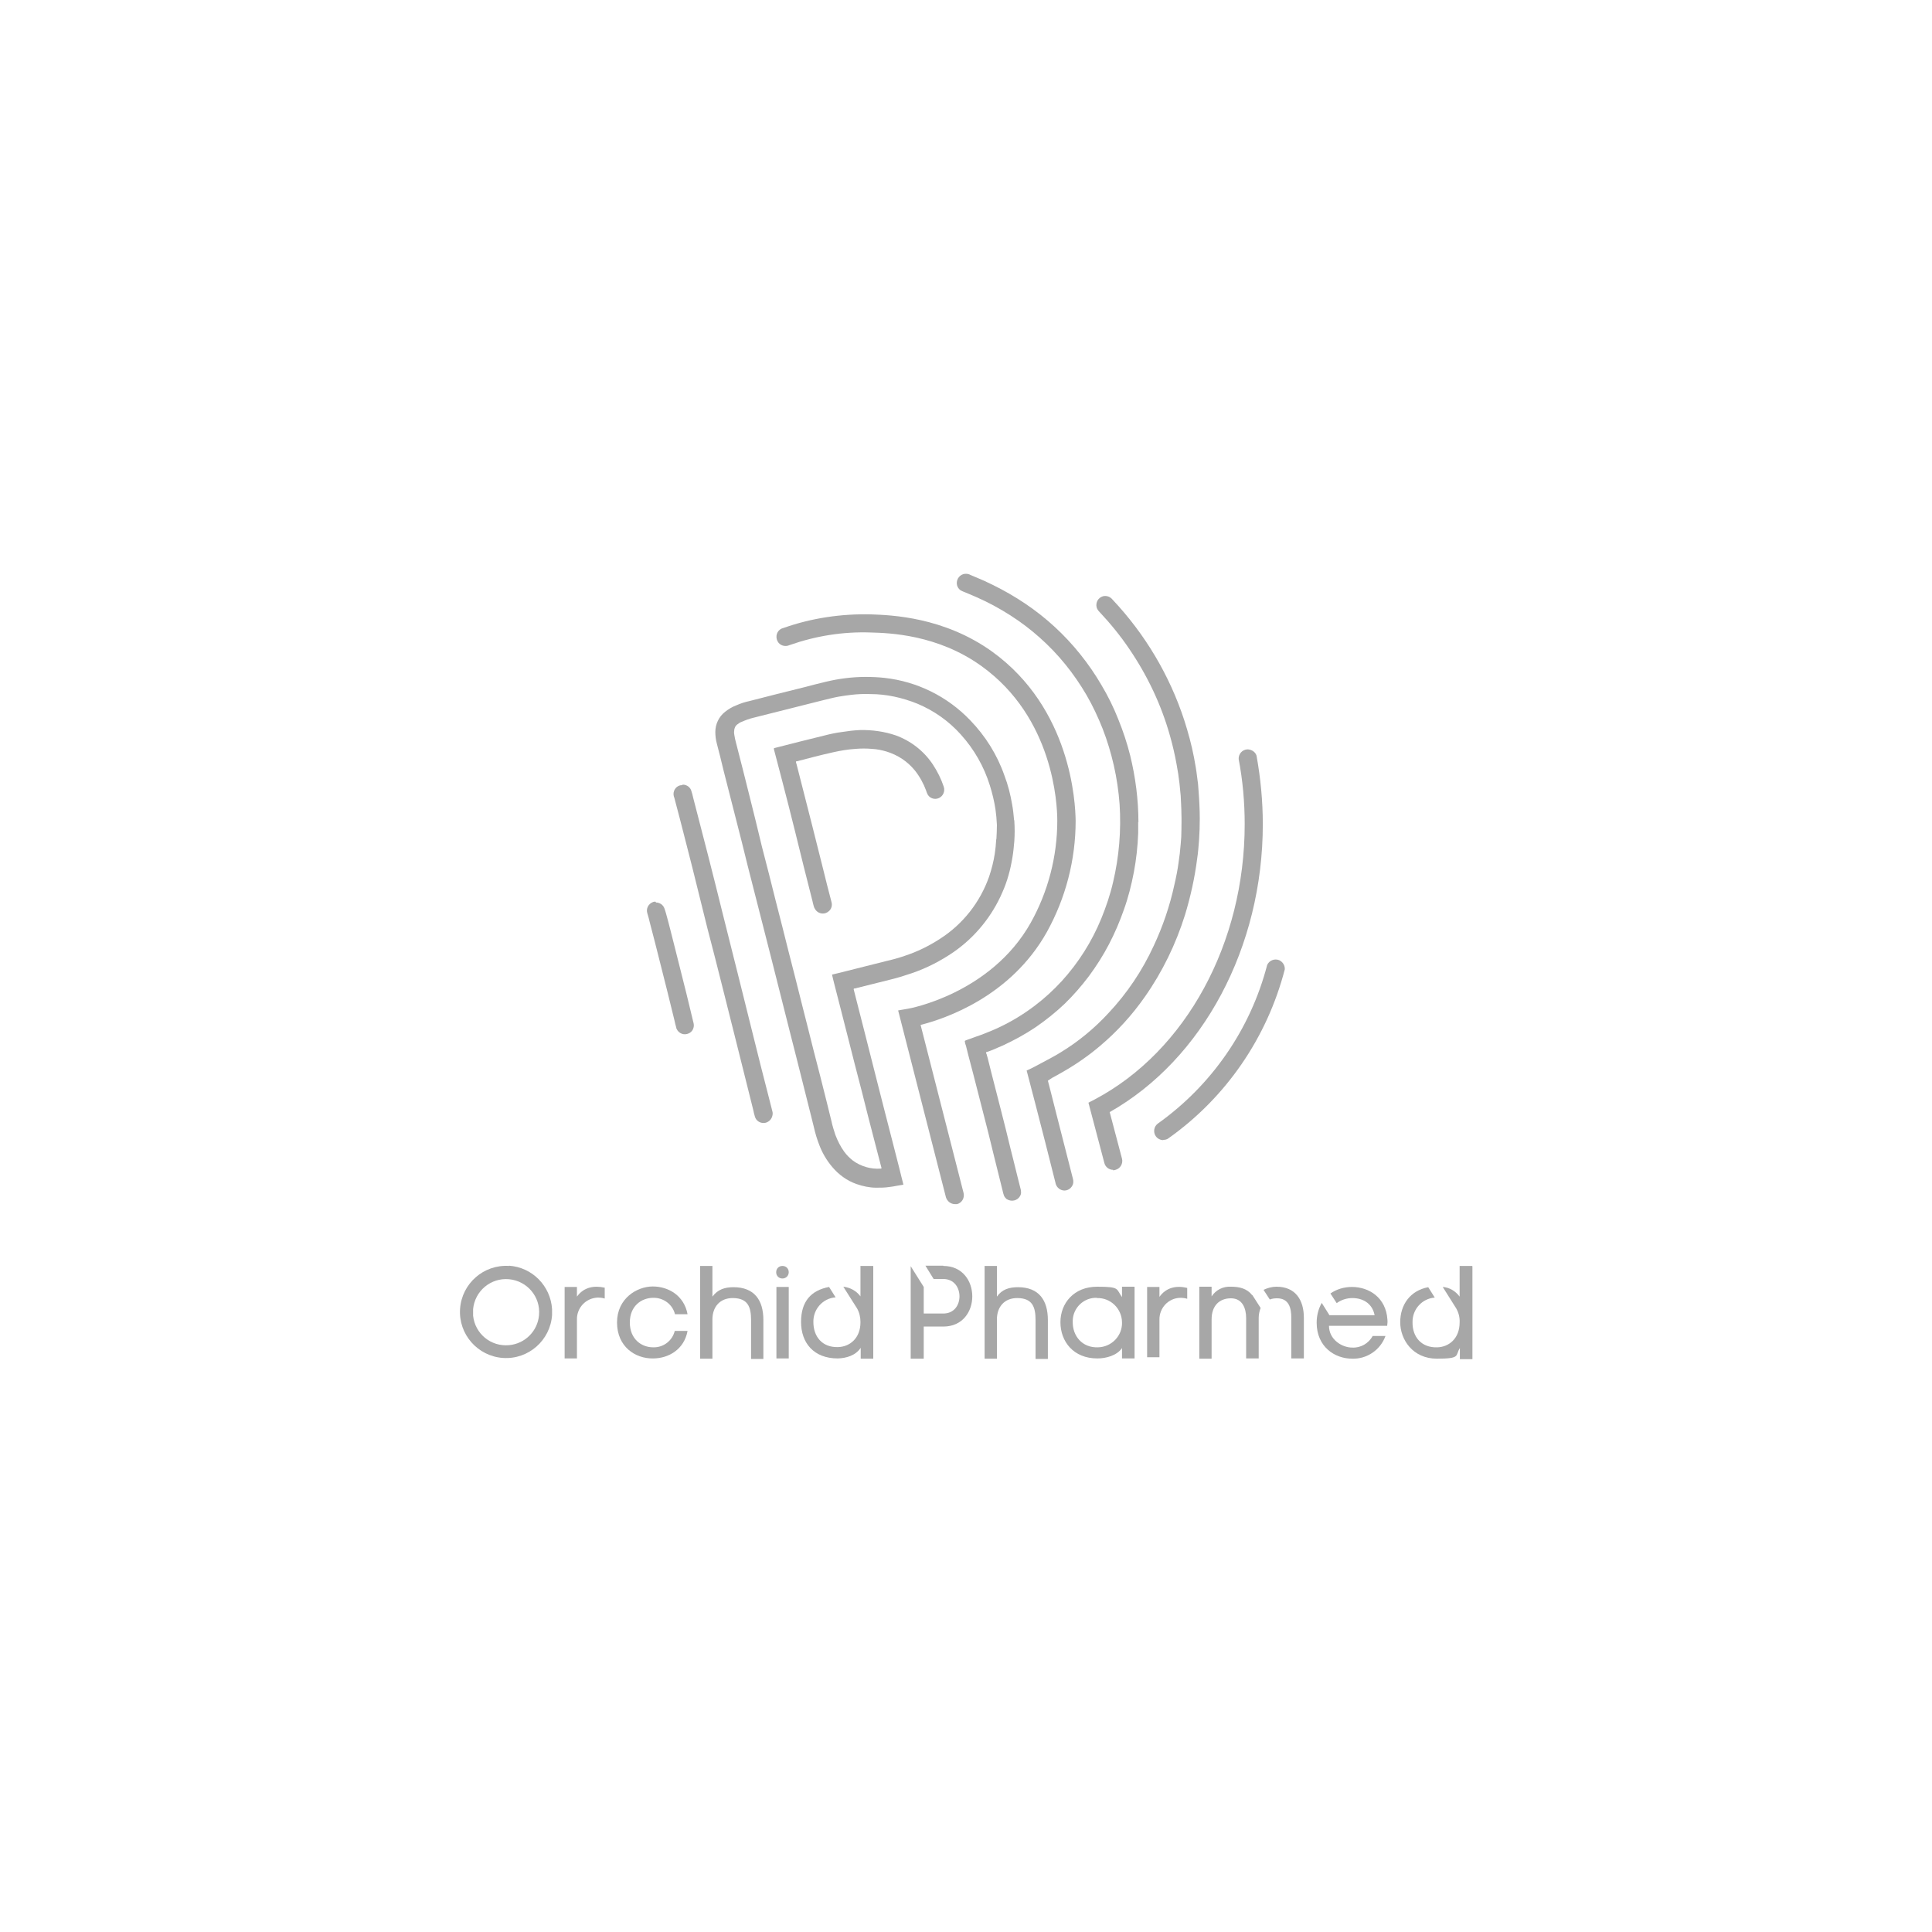 <svg xmlns="http://www.w3.org/2000/svg" id="Layer_1" viewBox="0 0 800 800"><defs><style>      .st0 {        fill: #a7a7a7;      }    </style></defs><g id="Layer_2"><g id="Layer_1-2"><path class="st0" d="M471.3,340.2c0,1.6,0,3.2,0,4.8-.2,5.4-.8,10.9-1.8,16.2-1,5.2-2.3,10.4-4.1,15.4-1.7,4.9-3.8,9.8-6.2,14.4-2.4,4.6-5.2,9-8.3,13.2-3.1,4.1-6.4,7.9-10.1,11.5-3.7,3.5-7.7,6.7-11.9,9.6-4.3,2.9-8.9,5.4-13.6,7.6-1.3.5-2.5,1.1-3.7,1.6-.6.2-1.2.5-1.8.7l-1.5.5c0,.3.1.7.3,1,0,.3.2.7.3,1.1l.5,2c.3,1.3.7,2.7,1,4l4.1,16c1.4,5.4,2.7,10.7,4,16.1.7,2.6,1.3,5.3,2,8,.7,2.7,1.3,5.4,2,8,.2.6.3,1.2.3,1.9,0,.6-.2,1.1-.5,1.6-1.1,1.8-3.5,2.3-5.3,1.2-.1,0-.2-.1-.3-.2-.4-.4-.8-.8-1-1.4-.2-.6-.4-1.2-.5-1.8-1.3-5.4-2.7-10.7-4-16.1-1.3-5.4-2.6-10.7-4-16s-2.7-10.7-4.1-16c-.7-2.7-1.4-5.4-2.1-8l-1-4-.3-.9c0-.3-.2-.7-.2-1s.2-.3.4-.4.6-.2.8-.3c1.3-.5,2.4-.9,3.6-1.3s2.6-.9,3.8-1.4c7.3-2.8,14.1-6.6,20.3-11.3,4.1-3.1,7.8-6.5,11.3-10.3,6.9-7.6,12.4-16.3,16.3-25.8,2-4.9,3.7-9.9,4.9-15.1,2.5-10.6,3.4-21.4,2.7-32.3-.4-5.4-1.2-10.8-2.4-16.1-1.2-5.2-2.7-10.2-4.6-15.1-1.9-4.8-4.1-9.5-6.7-14-5.2-8.9-11.7-17-19.4-23.8-3.8-3.4-7.9-6.5-12.3-9.3-4.4-2.8-9-5.3-13.8-7.4-1.2-.5-2.4-1-3.5-1.5l-1.7-.7c-.5-.2-1-.4-1.5-.7-.8-.6-1.4-1.5-1.5-2.6-.2-2.1,1.3-4,3.4-4.2.2,0,.3,0,.5,0,.6,0,1.3.2,1.8.5l1.9.8c2.5,1,4.9,2.1,7.3,3.3,4.7,2.3,9.2,4.9,13.5,7.8,8.6,5.8,16.2,12.8,22.7,20.9,3.2,4,6.2,8.3,8.8,12.8,2.7,4.5,5,9.2,6.9,14,2,4.9,3.7,10,5,15.2,2.2,9,3.4,18.3,3.4,27.7h0Z"></path><path class="st0" d="M496.8,339c0,3-.1,5.9-.3,8.9-.2,2.6-.4,5.2-.8,7.8-1,7.8-2.7,15.5-5,23.1-3.8,12.1-9.3,23.5-16.6,33.9-5.3,7.6-11.5,14.4-18.6,20.4-4.7,4-9.9,7.6-15.3,10.7-1,.5-2.2,1.3-3.2,1.8s-1.7.9-2.8,1.7l-.3.2.2.7c0,.1,0,.3.1.4.3,1.3.7,2.6,1,3.9,1.5,5.8,2.9,11.6,4.4,17.3,1.1,4.3,3.6,14,4.7,18.4.2.8.2,1.6-.1,2.4-.8,1.9-2.9,2.9-4.8,2.1-1-.4-1.8-1.2-2.2-2.3-.2-.7-.3-1.3-.5-2-2.1-8.4-5.6-22.2-7.8-30.6-1.2-4.6-2.4-9.2-3.6-13.8-.1-.4-.2-.6-.2-.7.3-.2.7-.3,1.1-.5l2.2-1.1c1.5-.8,3-1.6,4.5-2.4,2-1.1,4-2.1,5.9-3.3,7.5-4.5,14.3-10.1,20.2-16.5,7.7-8.2,14-17.6,18.7-27.8,3.8-8.1,6.7-16.6,8.6-25.4.7-3,1.3-6,1.7-9,.4-2.6.7-5.2.9-7.8.2-1.9.3-3.9.3-5.8,0-2.2.1-4.3,0-6.5,0-2.6-.2-5.1-.3-7.7-.2-1.7-.3-3.4-.5-5.1-.3-2.6-.7-5.3-1.2-7.9-.7-3.9-1.6-7.8-2.7-11.7-3.6-12.9-9.4-25.1-16.9-36.1-3.7-5.5-7.9-10.6-12.4-15.4-.5-.5-.9-1.1-1.1-1.8-.5-2,.6-4,2.6-4.6,1.2-.3,2.5,0,3.4.8.2.1.3.3.5.5,13.5,14.3,23.7,31.4,29.8,50.1,1.6,5,3,10.1,4,15.3.5,2.7,1,5.4,1.3,8.1.3,1.9.5,3.8.6,5.8.3,3.9.5,7.8.5,11.6Z"></path><path class="st0" d="M282.7,324.9c1.7,0,3.2,1.1,3.6,2.7.3.9.5,1.7.7,2.6,2.1,8.1,4.2,16.2,6.3,24.4s4.1,16.2,6.1,24.3c2.2,8.9,4.5,17.8,6.7,26.7,1.9,7.7,3.8,15.2,5.7,22.9,2.1,8.4,4.2,16.9,6.4,25.3l1.6,6.3c.2.6.2,1.3,0,2-.4,1.6-1.8,2.8-3.4,2.9-1.7.1-3.3-.9-3.8-2.6-.3-.9-.5-1.9-.7-2.8-2.4-9.5-4.7-18.9-7.1-28.4-1.8-7.3-3.7-14.6-5.5-21.9-2.1-8.3-4.2-16.7-6.4-25l-6.2-25c-2.4-9.3-4.7-18.6-7.2-27.9-.1-.6-.3-1.1-.5-1.7-.5-2,.7-4,2.6-4.5.3,0,.6-.1.9-.1Z"></path><path class="st0" d="M271.6,373.7c1.6,0,3,1,3.5,2.4.3.8.5,1.5.7,2.2,1.3,4.6,2.4,9.3,3.6,13.9,1.6,6.4,3.2,12.8,4.8,19.1,1,4.1,2,8.2,3,12.4.4,1.7-.4,3.5-2,4.2-1.9.9-4.1.1-5-1.8-.1-.2-.2-.4-.2-.7-.3-.9-.5-1.9-.7-2.8-2-8.2-4-16.3-6.1-24.5-1.3-5.3-2.7-10.6-4.1-16-.3-1.4-.7-2.7-1.1-4.1-.5-1.8.5-3.7,2.2-4.4.4-.2.9-.3,1.3-.2Z"></path><path class="st0" d="M419.9,339.5c-.2-2.1-.4-4.3-.8-6.4-.7-4.1-1.7-8.1-3.2-12-3-8.6-7.9-16.4-14.2-22.9-9.4-9.8-21.9-16-35.4-17.5-2.6-.3-5.3-.4-7.9-.4-5.5,0-11,.7-16.4,2-2.9.7-5.8,1.4-8.7,2.2-7.7,1.9-15.3,3.8-23,5.8-1.9.4-3.7,1-5.5,1.8-1.6.6-3.1,1.5-4.5,2.6-2.6,2-4.1,5.1-4.1,8.4,0,1.6.2,3.2.6,4.7,1,3.7,1.9,7.5,2.8,11.2,1.7,6.7,3.4,13.4,5.1,20,1.7,6.5,3.3,13,4.9,19.5,1.6,6.3,3.2,12.5,4.8,18.8,1.7,6.7,3.4,13.3,5.1,20,1.7,6.9,3.5,13.7,5.2,20.6s3.5,13.7,5.2,20.5l4.9,19.5c.7,2.9,1.5,5.8,2.2,8.8.6,2.7,1.4,5.3,2.4,7.8,1.2,3.1,3,6.1,5.2,8.7,2.7,3.2,6.1,5.7,10.1,7.1,2.6.9,5.4,1.5,8.1,1.5,1.8,0,3.7,0,5.5-.3,1-.1,2.1-.3,3.1-.5l2.4-.4c.3,0,.3-.1.2-.4-.5-2.1-1.1-4.2-1.6-6.4-2-7.7-3.9-15.4-5.9-23s-3.9-15.5-5.9-23.2c-1.9-7.4-3.7-14.7-5.6-22-.5-2-1-4-1.5-5.9,0-.3,0-.3.2-.4h.3l14.8-3.7c2.9-.7,5.8-1.6,8.7-2.6,6.2-2.1,12-5.1,17.4-8.8,8.9-6.2,15.9-14.8,20.2-24.8,2-4.5,3.3-9.3,4.1-14.2.4-2.3.6-4.6.8-6.8.2-2.9.2-5.7,0-8.6ZM412.5,347.7c-.1,2-.3,3.9-.6,5.9-.5,3.2-1.3,6.3-2.3,9.3-3.7,10.6-10.8,19.7-20.3,25.8-4.6,3-9.5,5.4-14.7,7.1-2.6.9-5.2,1.6-7.8,2.2l-19.5,4.9c-.8.2-1.7.4-2.5.6-.3,0-.3.1-.2.4.2,1,.5,2,.7,2.9,1.9,7.5,3.9,15.1,5.8,22.7,1.9,7.5,3.8,15,5.8,22.6,1.8,7.2,3.6,14.3,5.5,21.5.9,3.3,1.7,6.7,2.6,10v.2c0,0-.2.1-.3.1-4.1.3-8.2-.9-11.5-3.3-1.4-1.1-2.7-2.4-3.7-3.8-1.5-2.1-2.7-4.5-3.6-6.9-.6-1.8-1.2-3.7-1.6-5.6-.6-2.6-1.3-5.1-1.9-7.7-1.8-7.2-3.6-14.4-5.5-21.6-1.6-6.5-3.3-13-4.9-19.4-1.8-7.2-3.6-14.4-5.5-21.7-1.7-6.8-3.4-13.6-5.2-20.5-1.9-7.6-3.8-15.2-5.8-22.8-1.7-7.1-3.4-14.1-5.2-21.2-1.8-7.2-3.6-14.4-5.5-21.7-.3-1-.5-2.1-.7-3.2-.1-.6-.2-1.2-.1-1.8,0-1.1.5-2.2,1.4-2.8.5-.4,1.1-.8,1.7-1,1.6-.7,3.2-1.3,4.9-1.7l28.6-7.2c2.2-.5,4.3-1.1,6.5-1.5,1.8-.3,3.7-.6,5.5-.8,2.6-.3,5.2-.4,7.8-.3,6.7,0,13.3,1.5,19.5,4,6.9,2.9,13,7.2,18,12.8,5.5,6.1,9.6,13.3,12,21.1,1,3.2,1.8,6.5,2.3,9.8.3,2.1.5,4.3.6,6.5,0,1.9-.1,3.8-.2,5.7h0Z"></path><path class="st0" d="M356.2,302.3c5-.1,10,.6,14.7,2.2,6.3,2.3,11.7,6.5,15.4,12.1,1.9,2.9,3.4,5.9,4.5,9.2.6,1.9-.3,3.9-2.1,4.7-1.9.8-4.1-.1-4.8-2-.2-.4-.3-.8-.4-1.1-1.1-3-2.7-5.9-4.7-8.4-3-3.7-7.1-6.4-11.7-7.8-2-.6-4-1-6-1.1-2.3-.2-4.6-.2-6.9,0-3.1.2-6.1.7-9.2,1.4-5,1.1-9.9,2.4-14.9,3.7h-.3c-.1,0-.2.2-.2.3,0,0,0,0,0,0,0,.3.1.5.2.8,2.2,8.5,4.3,17,6.5,25.5,1.5,6,3,11.9,4.5,17.9,1.1,4.6,2.3,9.2,3.5,13.8.4,1.4,0,2.9-1.1,3.8-1.5,1.4-3.9,1.3-5.3-.3-.3-.4-.6-.8-.8-1.3-.3-.9-.5-1.8-.7-2.7-2.4-9.3-4.7-18.6-7-28-1.8-7.3-3.7-14.7-5.6-22-1.1-4.2-2.2-8.4-3.3-12.6-.1-.6-.1-.6.4-.7,6.9-1.8,13.8-3.5,20.7-5.2,2.3-.6,4.7-1.1,7.1-1.4,2.5-.4,4.9-.7,7.4-.8Z"></path><path class="st0" d="M481.7,472.1c-1.2,0-2.4-.6-3.1-1.6-1.2-1.7-.8-4.1.9-5.3,22.3-15.9,38.3-39.1,45.2-65.6.8-1.9,3.1-2.8,5-2,1.5.7,2.4,2.2,2.3,3.8-7.3,28.2-24.3,53-48.1,69.9-.6.5-1.4.7-2.2.7Z"></path><path class="st0" d="M460.9,484.4c-1.7,0-3.2-1.2-3.6-2.8l-6.6-25,2.7-1.4c37.7-20,62-64.7,62-113.9,0-9.1-.8-18.1-2.5-27-.1-2.1,1.5-3.9,3.6-4,1.7,0,3.3,1,3.8,2.6,1.7,9.4,2.6,18.9,2.6,28.4,0,50.9-24.8,97.3-63.4,119.2l5.1,19.3c.5,2-.7,4.1-2.7,4.6-.3.1-.6.2-1,.2Z"></path><path class="st0" d="M395.4,498.6c-1.7,0-3.2-1.2-3.7-2.8l-19.8-77.4,4-.7c.3,0,34.3-6.1,50.9-35.6,7.2-12.9,11-27.5,11-42.3,0-6.9-1.6-42.6-31.4-64-18.2-13.1-38.3-13.7-45.9-13.9-11.4-.4-22.7,1.4-33.5,5.2-1.9.9-4.2.2-5.1-1.7-.9-1.9-.2-4.2,1.7-5.1.3-.1.6-.2.9-.3,11.6-4.1,23.9-5.9,36.2-5.6,8.2.3,30,1,50.1,15.4,32.7,23.6,34.5,62.5,34.6,70.1,0,16.1-4.1,31.9-11.9,46-15,26.8-42.1,35.9-52.3,38.5l17.8,69.6c.5,2-.7,4.1-2.7,4.6-.3,0-.6,0-.9,0Z"></path><path class="st0" d="M210.8,524.2c-10.5-.7-19.6,7.3-20.3,17.8-.7,10.5,7.3,19.6,17.8,20.3,10.5.7,19.6-7.3,20.3-17.8,0-.8,0-1.6,0-2.4-.6-9.6-8.2-17.4-17.9-18ZM210.8,557c-7.5.7-14.1-4.7-14.9-12.2,0-.9,0-1.8,0-2.7.7-7.5,7.3-13.1,14.9-12.4,7.5.7,13.1,7.3,12.4,14.9-.6,6.6-5.8,11.8-12.4,12.4h0Z"></path><path class="st0" d="M238.9,532.9h-5.1v29.6h5.1v-16.1c-.1-4.9,3.7-8.9,8.6-9.1,1,0,2,.1,2.9.4v-4.5c-4.5-1-8.7-.2-11.5,3.7v-4.1Z"></path><path class="st0" d="M284.7,551.1h-5.3c-1,4.1-4.7,6.9-8.9,6.8-4.9,0-9.7-3.4-9.7-10.3s4.9-10.2,9.7-10.2c4.2-.1,8,2.7,9,6.8h5.2c-1.4-7.7-7.9-11.5-14.4-11.5s-14.8,4.9-14.8,14.9,7.5,15,14.9,14.9c6.4,0,12.9-3.7,14.3-11.4Z"></path><path class="st0" d="M295,536.8v-12.6h-5.1v38.4h5.1v-16.3c0-5,3-8.9,8.6-8.8,6.1.1,7.4,3.7,7.4,9.1v16.1h5.1v-16.1c0-8.2-3.7-13.6-12.4-13.6-3.5,0-6.5.9-8.7,3.9Z"></path><path class="st0" d="M326.6,532.9h-5.1v29.6h5.1v-29.6Z"></path><path class="st0" d="M412.8,536.8v-12.6h-5.1v38.4h5.1v-16.3c0-5,3-8.9,8.6-8.8,6.1.1,7.4,3.7,7.4,9.1v16.1h5.1v-16.1c0-8.2-3.7-13.6-12.4-13.6-3.6,0-6.6.9-8.7,3.9Z"></path><path class="st0" d="M469.8,532.9v29.6h-5.2v-4.3c-2.1,3.1-6.6,4.3-10.2,4.3-10,0-15.3-7.1-15.3-15s5.6-14.7,15.2-14.7,7.8.9,10.3,4.3v-4.3c0,0,5.1,0,5.1,0h0ZM454.2,537.4c-5.3-.2-9.8,4-10,9.3,0,.3,0,.6,0,.9,0,5.5,3.8,10.5,10.4,10.3,5.7-.1,10.2-4.8,10-10.4-.1-5.7-4.8-10.2-10.4-10h0Z"></path><path class="st0" d="M480.1,532.9h-5.1v29.1h5.1v-15.5c-.1-4.9,3.7-9,8.6-9.1,1,0,2,.1,2.9.4v-4.5c-4.5-1.1-8.7-.2-11.5,3.7v-4.1Z"></path><path class="st0" d="M356.4,524.2h5.2v38.4h-5.2v-4.5c-2.1,3.2-6,4.3-9.5,4.4-10,0-15.2-6.5-15.2-15.1s4.2-13.1,11.6-14.5l2.7,4.3c-5.3.4-9.3,4.9-9.2,10.2,0,6.1,3.7,10.6,10.2,10.4,4.7-.1,9.3-3.5,9.3-10.3,0-2-.4-3.9-1.4-5.7l-5.7-9c2.8.3,5.4,1.7,7.1,4v-12.7Z"></path><path class="st0" d="M390.6,524.2c8,0,12,6.3,12,12.6s-4,12.5-12,12.5h-8.1v13.3h-5.4v-38.3l5.4,8.6v11h8.1c4.5,0,6.7-3.5,6.7-7.1s-2.2-7.2-6.7-7.2h-4l-3.4-5.5h7.4Z"></path><path class="st0" d="M609.6,524.2h-5.2v12.7c-1.7-2.3-4.2-3.8-7-4l5.6,8.9h0c1,1.8,1.5,3.7,1.4,5.8,0,6.8-4.6,10.2-9.3,10.3-6.5.2-10.3-4.3-10.2-10.4-.1-5.3,3.9-9.8,9.2-10.2l-2.7-4.3c-7.5,1.4-11.6,7.3-11.6,14.5s5.2,15.1,15.2,15.1,7.5-1.3,9.5-4.4v4.6h5.2v-38.4h0Z"></path><path class="st0" d="M574.5,546.4c.1.9,0,1.7-.1,2.6h-24.1c0,5.6,5.3,9,9.6,9,3.5.2,6.8-1.7,8.5-4.8h5.3c-2.1,5.8-7.7,9.6-13.8,9.4-7.3,0-14.7-5-14.7-14.9,0-2.9.7-5.7,2.1-8.2l3.2,5.1h18.7c-1-5.1-5.1-7.1-9.2-7.1-2.3,0-4.6.7-6.5,2.1l-2.6-4c2.6-1.8,5.7-2.7,8.9-2.7,7.1,0,14.1,4.4,14.7,13.5Z"></path><path class="st0" d="M518.6,536.3l3.4,5.3c-.5,1.3-.8,2.7-.8,4.1v16.8h-5.2v-16.7c0-4-1.5-8.2-6.3-8.2s-8,3.1-8,8.7v16.3h-5.1v-29.8h5.1v4c1.8-2.7,4.8-4.2,8-4,3.5,0,6.6.7,8.8,3.5Z"></path><path class="st0" d="M528.6,532.8c7.8,0,11.3,5.5,11.3,12.8v16.9h-5.2v-16.9c0-4-1-8-5.9-8-1,0-2,.1-3,.5l-2.6-4c1.7-.8,3.5-1.3,5.3-1.3Z"></path><path class="st0" d="M326.6,526.8c0,1.4-1.1,2.6-2.6,2.6s-2.6-1.1-2.6-2.6,1.1-2.6,2.6-2.6,2.6,1.1,2.6,2.6Z"></path></g></g></svg>